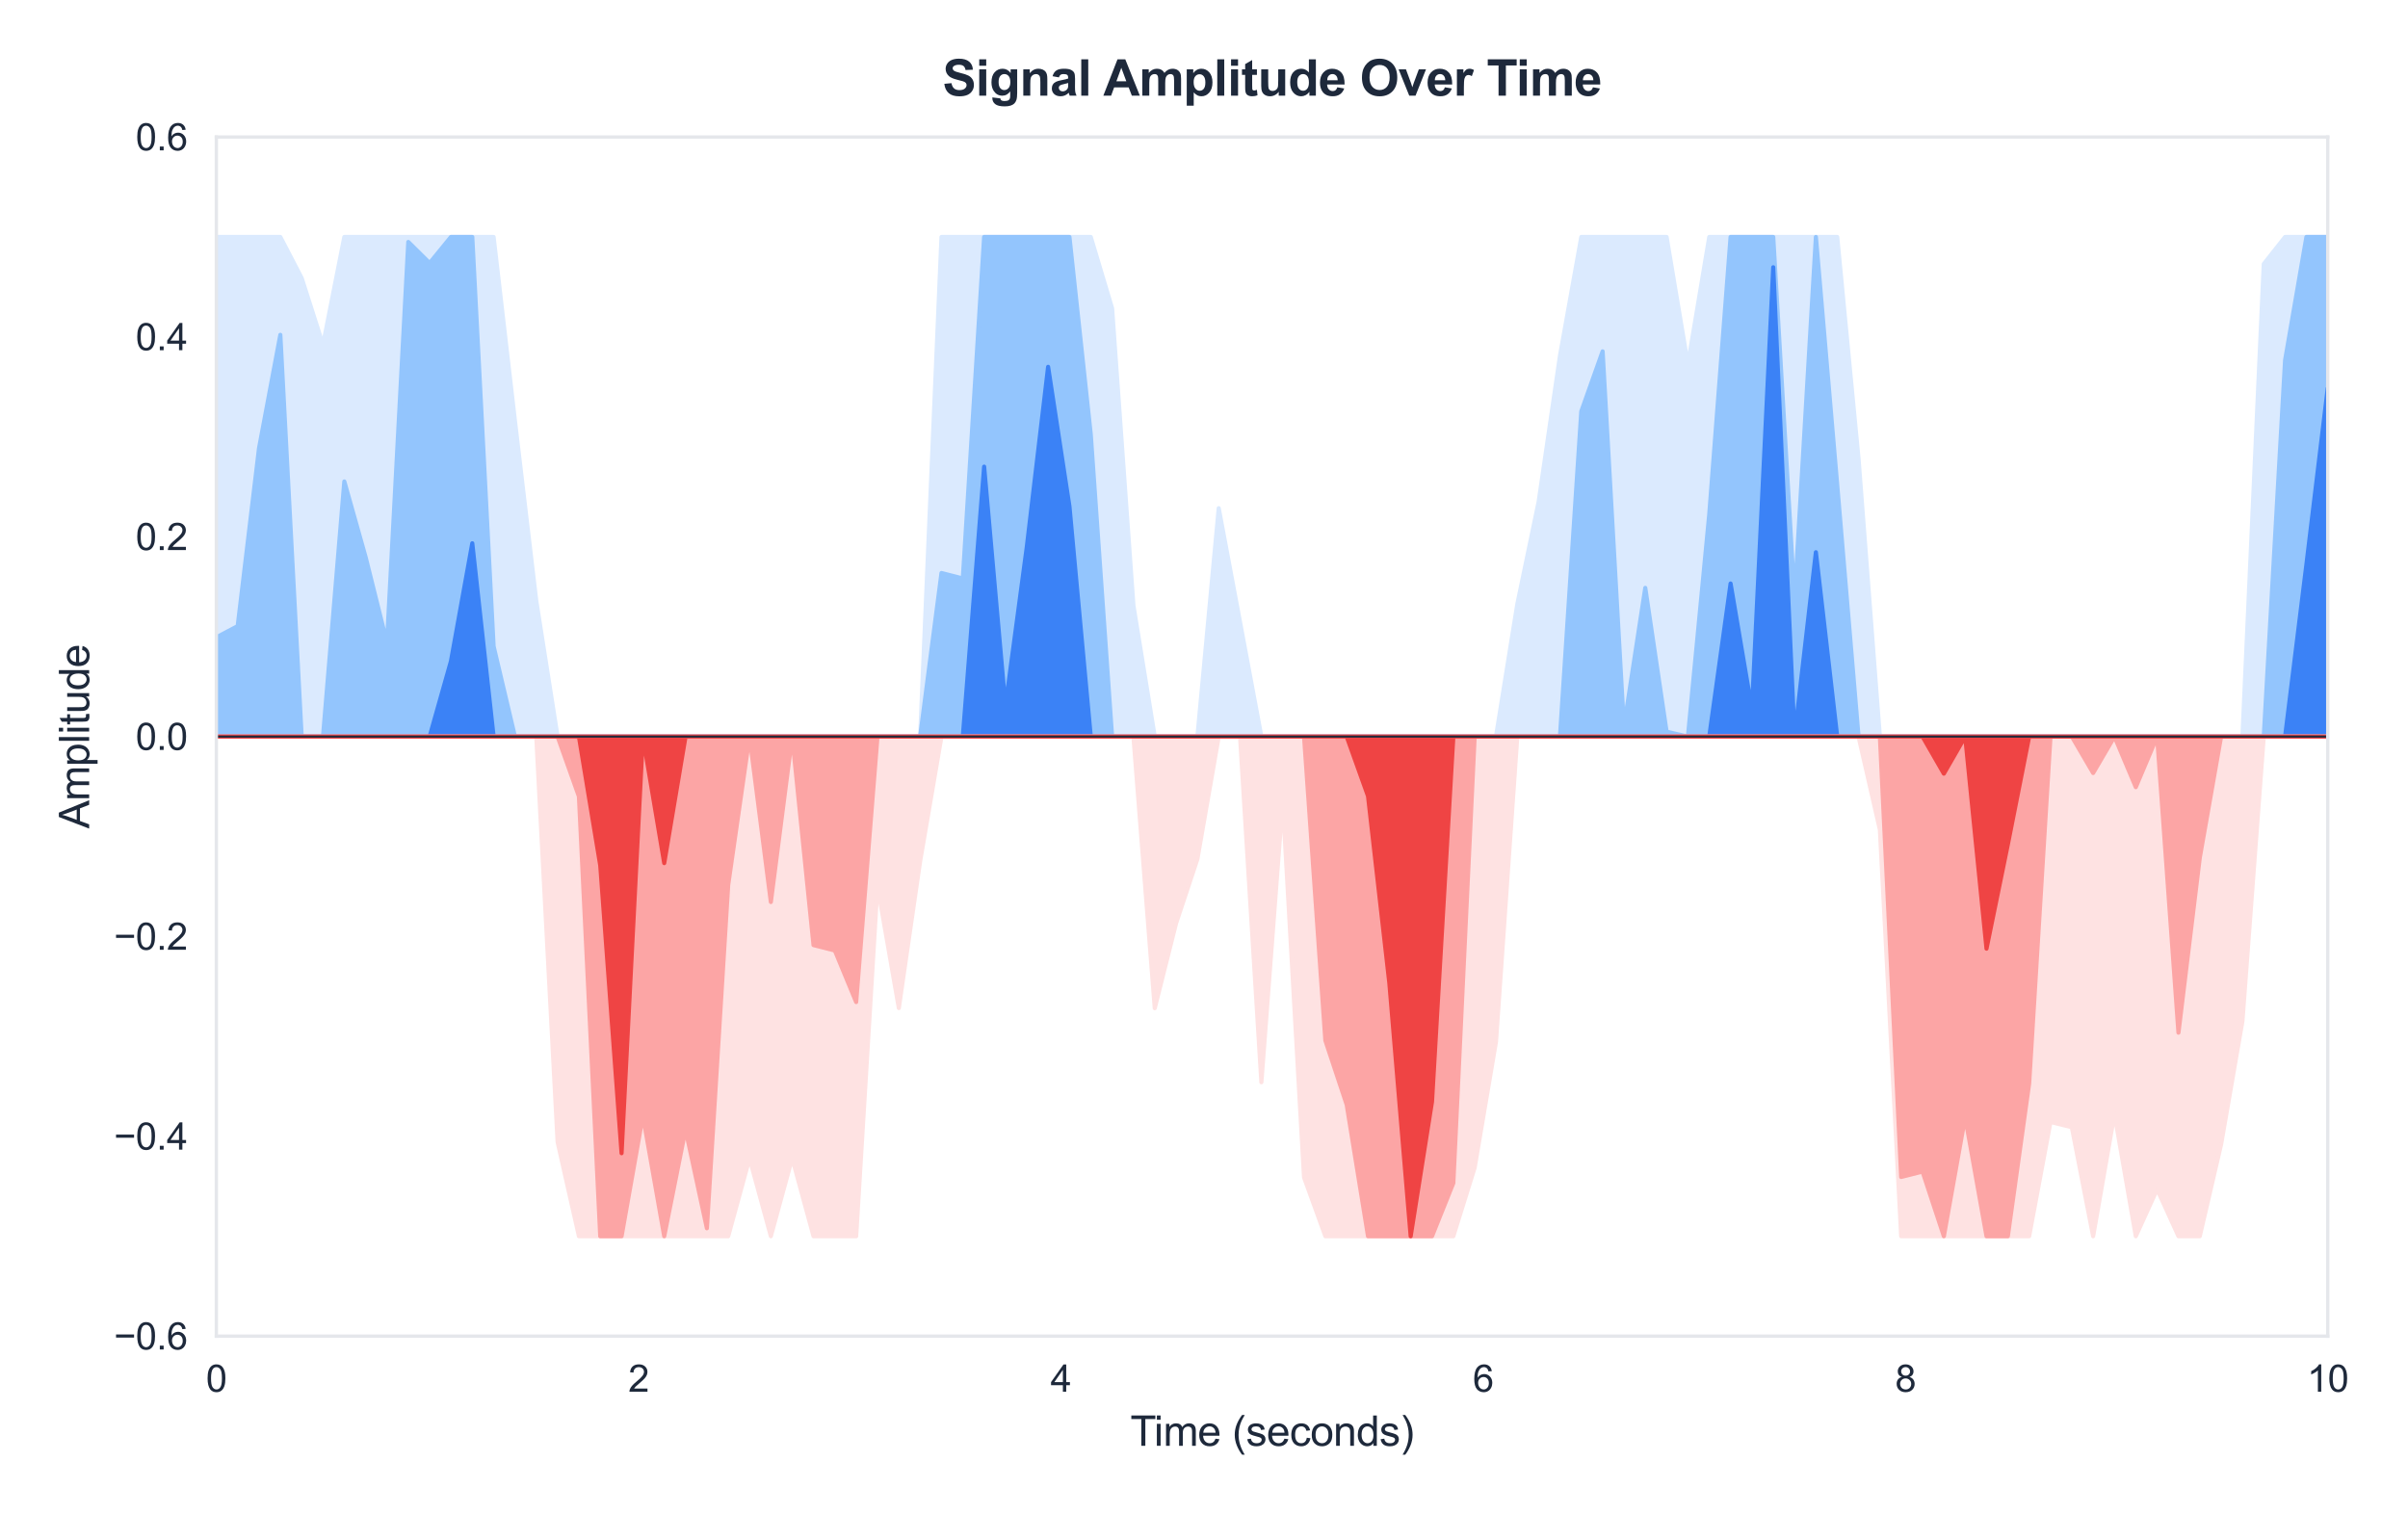 <?xml version="1.0" encoding="utf-8" standalone="no"?>
<!DOCTYPE svg PUBLIC "-//W3C//DTD SVG 1.1//EN"
  "http://www.w3.org/Graphics/SVG/1.1/DTD/svg11.dtd">
<svg xmlns:xlink="http://www.w3.org/1999/xlink" viewBox="0 0 582.222 366.112" xmlns="http://www.w3.org/2000/svg" version="1.1">
 <defs>
  <style type="text/css">*{stroke-linejoin: round; stroke-linecap: butt}</style>
 </defs>
 <g id="figure_1">
  <g id="patch_1">
   <path d="M 0 366.112 
L 582.222 366.112 
L 582.222 0 
L 0 0 
z
" style="fill: #ffffff"/>
  </g>
  <g id="axes_1">
   <g id="patch_2">
    <path d="M 52.312 323.097 
L 562.817 323.097 
L 562.817 33.136 
L 52.312 33.136 
z
" style="fill: #ffffff"/>
   </g>
   <g id="matplotlib.axis_1">
    <g id="xtick_1">
     <g id="line2d_1">
      <path d="M 52.312 323.097 
L 52.312 33.136 
" clip-path="url(#pea6a8d46ba)" style="fill: none; stroke: #ffffff; stroke-width: 0.8; stroke-linecap: round"/>
     </g>
     <g id="text_1">
      <!-- 0 -->
      <g style="fill: #1e293b" transform="translate(49.809 336.539) scale(0.09 -0.09)">
       <defs>
        <path id="ArialMT-30" d="M 266 2259 
Q 266 3072 433 3567 
Q 600 4063 929 4331 
Q 1259 4600 1759 4600 
Q 2128 4600 2406 4451 
Q 2684 4303 2865 4023 
Q 3047 3744 3150 3342 
Q 3253 2941 3253 2259 
Q 3253 1453 3087 958 
Q 2922 463 2592 192 
Q 2263 -78 1759 -78 
Q 1097 -78 719 397 
Q 266 969 266 2259 
z
M 844 2259 
Q 844 1131 1108 757 
Q 1372 384 1759 384 
Q 2147 384 2411 759 
Q 2675 1134 2675 2259 
Q 2675 3391 2411 3762 
Q 2147 4134 1753 4134 
Q 1366 4134 1134 3806 
Q 844 3388 844 2259 
z
" transform="scale(0.016)"/>
       </defs>
       <use xlink:href="#ArialMT-30"/>
      </g>
     </g>
    </g>
    <g id="xtick_2">
     <g id="line2d_2">
      <path d="M 154.413 323.097 
L 154.413 33.136 
" clip-path="url(#pea6a8d46ba)" style="fill: none; stroke: #ffffff; stroke-width: 0.8; stroke-linecap: round"/>
     </g>
     <g id="text_2">
      <!-- 2 -->
      <g style="fill: #1e293b" transform="translate(151.91 336.539) scale(0.09 -0.09)">
       <defs>
        <path id="ArialMT-32" d="M 3222 541 
L 3222 0 
L 194 0 
Q 188 203 259 391 
Q 375 700 629 1000 
Q 884 1300 1366 1694 
Q 2113 2306 2375 2664 
Q 2638 3022 2638 3341 
Q 2638 3675 2398 3904 
Q 2159 4134 1775 4134 
Q 1369 4134 1125 3890 
Q 881 3647 878 3216 
L 300 3275 
Q 359 3922 746 4261 
Q 1134 4600 1788 4600 
Q 2447 4600 2831 4234 
Q 3216 3869 3216 3328 
Q 3216 3053 3103 2787 
Q 2991 2522 2730 2228 
Q 2469 1934 1863 1422 
Q 1356 997 1212 845 
Q 1069 694 975 541 
L 3222 541 
z
" transform="scale(0.016)"/>
       </defs>
       <use xlink:href="#ArialMT-32"/>
      </g>
     </g>
    </g>
    <g id="xtick_3">
     <g id="line2d_3">
      <path d="M 256.514 323.097 
L 256.514 33.136 
" clip-path="url(#pea6a8d46ba)" style="fill: none; stroke: #ffffff; stroke-width: 0.8; stroke-linecap: round"/>
     </g>
     <g id="text_3">
      <!-- 4 -->
      <g style="fill: #1e293b" transform="translate(254.011 336.539) scale(0.09 -0.09)">
       <defs>
        <path id="ArialMT-34" d="M 2069 0 
L 2069 1097 
L 81 1097 
L 81 1613 
L 2172 4581 
L 2631 4581 
L 2631 1613 
L 3250 1613 
L 3250 1097 
L 2631 1097 
L 2631 0 
L 2069 0 
z
M 2069 1613 
L 2069 3678 
L 634 1613 
L 2069 1613 
z
" transform="scale(0.016)"/>
       </defs>
       <use xlink:href="#ArialMT-34"/>
      </g>
     </g>
    </g>
    <g id="xtick_4">
     <g id="line2d_4">
      <path d="M 358.615 323.097 
L 358.615 33.136 
" clip-path="url(#pea6a8d46ba)" style="fill: none; stroke: #ffffff; stroke-width: 0.8; stroke-linecap: round"/>
     </g>
     <g id="text_4">
      <!-- 6 -->
      <g style="fill: #1e293b" transform="translate(356.112 336.539) scale(0.09 -0.09)">
       <defs>
        <path id="ArialMT-36" d="M 3184 3459 
L 2625 3416 
Q 2550 3747 2413 3897 
Q 2184 4138 1850 4138 
Q 1581 4138 1378 3988 
Q 1113 3794 959 3422 
Q 806 3050 800 2363 
Q 1003 2672 1297 2822 
Q 1591 2972 1913 2972 
Q 2475 2972 2870 2558 
Q 3266 2144 3266 1488 
Q 3266 1056 3080 686 
Q 2894 316 2569 119 
Q 2244 -78 1831 -78 
Q 1128 -78 684 439 
Q 241 956 241 2144 
Q 241 3472 731 4075 
Q 1159 4600 1884 4600 
Q 2425 4600 2770 4297 
Q 3116 3994 3184 3459 
z
M 888 1484 
Q 888 1194 1011 928 
Q 1134 663 1356 523 
Q 1578 384 1822 384 
Q 2178 384 2434 671 
Q 2691 959 2691 1453 
Q 2691 1928 2437 2201 
Q 2184 2475 1800 2475 
Q 1419 2475 1153 2201 
Q 888 1928 888 1484 
z
" transform="scale(0.016)"/>
       </defs>
       <use xlink:href="#ArialMT-36"/>
      </g>
     </g>
    </g>
    <g id="xtick_5">
     <g id="line2d_5">
      <path d="M 460.716 323.097 
L 460.716 33.136 
" clip-path="url(#pea6a8d46ba)" style="fill: none; stroke: #ffffff; stroke-width: 0.8; stroke-linecap: round"/>
     </g>
     <g id="text_5">
      <!-- 8 -->
      <g style="fill: #1e293b" transform="translate(458.213 336.539) scale(0.09 -0.09)">
       <defs>
        <path id="ArialMT-38" d="M 1131 2484 
Q 781 2613 612 2850 
Q 444 3088 444 3419 
Q 444 3919 803 4259 
Q 1163 4600 1759 4600 
Q 2359 4600 2725 4251 
Q 3091 3903 3091 3403 
Q 3091 3084 2923 2848 
Q 2756 2613 2416 2484 
Q 2838 2347 3058 2040 
Q 3278 1734 3278 1309 
Q 3278 722 2862 322 
Q 2447 -78 1769 -78 
Q 1091 -78 675 323 
Q 259 725 259 1325 
Q 259 1772 486 2073 
Q 713 2375 1131 2484 
z
M 1019 3438 
Q 1019 3113 1228 2906 
Q 1438 2700 1772 2700 
Q 2097 2700 2305 2904 
Q 2513 3109 2513 3406 
Q 2513 3716 2298 3927 
Q 2084 4138 1766 4138 
Q 1444 4138 1231 3931 
Q 1019 3725 1019 3438 
z
M 838 1322 
Q 838 1081 952 856 
Q 1066 631 1291 507 
Q 1516 384 1775 384 
Q 2178 384 2440 643 
Q 2703 903 2703 1303 
Q 2703 1709 2433 1975 
Q 2163 2241 1756 2241 
Q 1359 2241 1098 1978 
Q 838 1716 838 1322 
z
" transform="scale(0.016)"/>
       </defs>
       <use xlink:href="#ArialMT-38"/>
      </g>
     </g>
    </g>
    <g id="xtick_6">
     <g id="line2d_6">
      <path d="M 562.817 323.097 
L 562.817 33.136 
" clip-path="url(#pea6a8d46ba)" style="fill: none; stroke: #ffffff; stroke-width: 0.8; stroke-linecap: round"/>
     </g>
     <g id="text_6">
      <!-- 10 -->
      <g style="fill: #1e293b" transform="translate(557.812 336.539) scale(0.09 -0.09)">
       <defs>
        <path id="ArialMT-31" d="M 2384 0 
L 1822 0 
L 1822 3584 
Q 1619 3391 1289 3197 
Q 959 3003 697 2906 
L 697 3450 
Q 1169 3672 1522 3987 
Q 1875 4303 2022 4600 
L 2384 4600 
L 2384 0 
z
" transform="scale(0.016)"/>
       </defs>
       <use xlink:href="#ArialMT-31"/>
       <use xlink:href="#ArialMT-30" transform="translate(55.615 0)"/>
      </g>
     </g>
    </g>
    <g id="text_7">
     <!-- Time (seconds) -->
     <g style="fill: #1e293b" transform="translate(273.301 349.607) scale(0.1 -0.1)">
      <defs>
       <path id="ArialMT-54" d="M 1659 0 
L 1659 4041 
L 150 4041 
L 150 4581 
L 3781 4581 
L 3781 4041 
L 2266 4041 
L 2266 0 
L 1659 0 
z
" transform="scale(0.016)"/>
       <path id="ArialMT-69" d="M 425 3934 
L 425 4581 
L 988 4581 
L 988 3934 
L 425 3934 
z
M 425 0 
L 425 3319 
L 988 3319 
L 988 0 
L 425 0 
z
" transform="scale(0.016)"/>
       <path id="ArialMT-6d" d="M 422 0 
L 422 3319 
L 925 3319 
L 925 2853 
Q 1081 3097 1340 3245 
Q 1600 3394 1931 3394 
Q 2300 3394 2536 3241 
Q 2772 3088 2869 2813 
Q 3263 3394 3894 3394 
Q 4388 3394 4653 3120 
Q 4919 2847 4919 2278 
L 4919 0 
L 4359 0 
L 4359 2091 
Q 4359 2428 4304 2576 
Q 4250 2725 4106 2815 
Q 3963 2906 3769 2906 
Q 3419 2906 3187 2673 
Q 2956 2441 2956 1928 
L 2956 0 
L 2394 0 
L 2394 2156 
Q 2394 2531 2256 2718 
Q 2119 2906 1806 2906 
Q 1569 2906 1367 2781 
Q 1166 2656 1075 2415 
Q 984 2175 984 1722 
L 984 0 
L 422 0 
z
" transform="scale(0.016)"/>
       <path id="ArialMT-65" d="M 2694 1069 
L 3275 997 
Q 3138 488 2766 206 
Q 2394 -75 1816 -75 
Q 1088 -75 661 373 
Q 234 822 234 1631 
Q 234 2469 665 2931 
Q 1097 3394 1784 3394 
Q 2450 3394 2872 2941 
Q 3294 2488 3294 1666 
Q 3294 1616 3291 1516 
L 816 1516 
Q 847 969 1125 678 
Q 1403 388 1819 388 
Q 2128 388 2347 550 
Q 2566 713 2694 1069 
z
M 847 1978 
L 2700 1978 
Q 2663 2397 2488 2606 
Q 2219 2931 1791 2931 
Q 1403 2931 1139 2672 
Q 875 2413 847 1978 
z
" transform="scale(0.016)"/>
       <path id="ArialMT-20" transform="scale(0.016)"/>
       <path id="ArialMT-28" d="M 1497 -1347 
Q 1031 -759 709 28 
Q 388 816 388 1659 
Q 388 2403 628 3084 
Q 909 3875 1497 4659 
L 1900 4659 
Q 1522 4009 1400 3731 
Q 1209 3300 1100 2831 
Q 966 2247 966 1656 
Q 966 153 1900 -1347 
L 1497 -1347 
z
" transform="scale(0.016)"/>
       <path id="ArialMT-73" d="M 197 991 
L 753 1078 
Q 800 744 1014 566 
Q 1228 388 1613 388 
Q 2000 388 2187 545 
Q 2375 703 2375 916 
Q 2375 1106 2209 1216 
Q 2094 1291 1634 1406 
Q 1016 1563 777 1677 
Q 538 1791 414 1992 
Q 291 2194 291 2438 
Q 291 2659 392 2848 
Q 494 3038 669 3163 
Q 800 3259 1026 3326 
Q 1253 3394 1513 3394 
Q 1903 3394 2198 3281 
Q 2494 3169 2634 2976 
Q 2775 2784 2828 2463 
L 2278 2388 
Q 2241 2644 2061 2787 
Q 1881 2931 1553 2931 
Q 1166 2931 1000 2803 
Q 834 2675 834 2503 
Q 834 2394 903 2306 
Q 972 2216 1119 2156 
Q 1203 2125 1616 2013 
Q 2213 1853 2448 1751 
Q 2684 1650 2818 1456 
Q 2953 1263 2953 975 
Q 2953 694 2789 445 
Q 2625 197 2315 61 
Q 2006 -75 1616 -75 
Q 969 -75 630 194 
Q 291 463 197 991 
z
" transform="scale(0.016)"/>
       <path id="ArialMT-63" d="M 2588 1216 
L 3141 1144 
Q 3050 572 2676 248 
Q 2303 -75 1759 -75 
Q 1078 -75 664 370 
Q 250 816 250 1647 
Q 250 2184 428 2587 
Q 606 2991 970 3192 
Q 1334 3394 1763 3394 
Q 2303 3394 2647 3120 
Q 2991 2847 3088 2344 
L 2541 2259 
Q 2463 2594 2264 2762 
Q 2066 2931 1784 2931 
Q 1359 2931 1093 2626 
Q 828 2322 828 1663 
Q 828 994 1084 691 
Q 1341 388 1753 388 
Q 2084 388 2306 591 
Q 2528 794 2588 1216 
z
" transform="scale(0.016)"/>
       <path id="ArialMT-6f" d="M 213 1659 
Q 213 2581 725 3025 
Q 1153 3394 1769 3394 
Q 2453 3394 2887 2945 
Q 3322 2497 3322 1706 
Q 3322 1066 3130 698 
Q 2938 331 2570 128 
Q 2203 -75 1769 -75 
Q 1072 -75 642 372 
Q 213 819 213 1659 
z
M 791 1659 
Q 791 1022 1069 705 
Q 1347 388 1769 388 
Q 2188 388 2466 706 
Q 2744 1025 2744 1678 
Q 2744 2294 2464 2611 
Q 2184 2928 1769 2928 
Q 1347 2928 1069 2612 
Q 791 2297 791 1659 
z
" transform="scale(0.016)"/>
       <path id="ArialMT-6e" d="M 422 0 
L 422 3319 
L 928 3319 
L 928 2847 
Q 1294 3394 1984 3394 
Q 2284 3394 2536 3286 
Q 2788 3178 2913 3003 
Q 3038 2828 3088 2588 
Q 3119 2431 3119 2041 
L 3119 0 
L 2556 0 
L 2556 2019 
Q 2556 2363 2490 2533 
Q 2425 2703 2258 2804 
Q 2091 2906 1866 2906 
Q 1506 2906 1245 2678 
Q 984 2450 984 1813 
L 984 0 
L 422 0 
z
" transform="scale(0.016)"/>
       <path id="ArialMT-64" d="M 2575 0 
L 2575 419 
Q 2259 -75 1647 -75 
Q 1250 -75 917 144 
Q 584 363 401 755 
Q 219 1147 219 1656 
Q 219 2153 384 2558 
Q 550 2963 881 3178 
Q 1213 3394 1622 3394 
Q 1922 3394 2156 3267 
Q 2391 3141 2538 2938 
L 2538 4581 
L 3097 4581 
L 3097 0 
L 2575 0 
z
M 797 1656 
Q 797 1019 1065 703 
Q 1334 388 1700 388 
Q 2069 388 2326 689 
Q 2584 991 2584 1609 
Q 2584 2291 2321 2609 
Q 2059 2928 1675 2928 
Q 1300 2928 1048 2622 
Q 797 2316 797 1656 
z
" transform="scale(0.016)"/>
       <path id="ArialMT-29" d="M 791 -1347 
L 388 -1347 
Q 1322 153 1322 1656 
Q 1322 2244 1188 2822 
Q 1081 3291 891 3722 
Q 769 4003 388 4659 
L 791 4659 
Q 1378 3875 1659 3084 
Q 1900 2403 1900 1659 
Q 1900 816 1576 28 
Q 1253 -759 791 -1347 
z
" transform="scale(0.016)"/>
      </defs>
      <use xlink:href="#ArialMT-54"/>
      <use xlink:href="#ArialMT-69" transform="translate(57.334 0)"/>
      <use xlink:href="#ArialMT-6d" transform="translate(79.551 0)"/>
      <use xlink:href="#ArialMT-65" transform="translate(162.852 0)"/>
      <use xlink:href="#ArialMT-20" transform="translate(218.467 0)"/>
      <use xlink:href="#ArialMT-28" transform="translate(246.25 0)"/>
      <use xlink:href="#ArialMT-73" transform="translate(279.551 0)"/>
      <use xlink:href="#ArialMT-65" transform="translate(329.551 0)"/>
      <use xlink:href="#ArialMT-63" transform="translate(385.166 0)"/>
      <use xlink:href="#ArialMT-6f" transform="translate(435.166 0)"/>
      <use xlink:href="#ArialMT-6e" transform="translate(490.781 0)"/>
      <use xlink:href="#ArialMT-64" transform="translate(546.396 0)"/>
      <use xlink:href="#ArialMT-73" transform="translate(602.012 0)"/>
      <use xlink:href="#ArialMT-29" transform="translate(652.012 0)"/>
     </g>
    </g>
   </g>
   <g id="matplotlib.axis_2">
    <g id="ytick_1">
     <g id="line2d_7">
      <path d="M 52.312 323.097 
L 562.817 323.097 
" clip-path="url(#pea6a8d46ba)" style="fill: none; stroke: #ffffff; stroke-width: 0.8; stroke-linecap: round"/>
     </g>
     <g id="text_8">
      <!-- −0.6 -->
      <g style="fill: #1e293b" transform="translate(27.545 326.318) scale(0.09 -0.09)">
       <defs>
        <path id="ArialMT-2212" d="M 3381 1997 
L 356 1997 
L 356 2522 
L 3381 2522 
L 3381 1997 
z
" transform="scale(0.016)"/>
        <path id="ArialMT-2e" d="M 581 0 
L 581 641 
L 1222 641 
L 1222 0 
L 581 0 
z
" transform="scale(0.016)"/>
       </defs>
       <use xlink:href="#ArialMT-2212"/>
       <use xlink:href="#ArialMT-30" transform="translate(58.398 0)"/>
       <use xlink:href="#ArialMT-2e" transform="translate(114.014 0)"/>
       <use xlink:href="#ArialMT-36" transform="translate(141.797 0)"/>
      </g>
     </g>
    </g>
    <g id="ytick_2">
     <g id="line2d_8">
      <path d="M 52.312 274.77 
L 562.817 274.77 
" clip-path="url(#pea6a8d46ba)" style="fill: none; stroke: #ffffff; stroke-width: 0.8; stroke-linecap: round"/>
     </g>
     <g id="text_9">
      <!-- −0.4 -->
      <g style="fill: #1e293b" transform="translate(27.545 277.991) scale(0.09 -0.09)">
       <use xlink:href="#ArialMT-2212"/>
       <use xlink:href="#ArialMT-30" transform="translate(58.398 0)"/>
       <use xlink:href="#ArialMT-2e" transform="translate(114.014 0)"/>
       <use xlink:href="#ArialMT-34" transform="translate(141.797 0)"/>
      </g>
     </g>
    </g>
    <g id="ytick_3">
     <g id="line2d_9">
      <path d="M 52.312 226.443 
L 562.817 226.443 
" clip-path="url(#pea6a8d46ba)" style="fill: none; stroke: #ffffff; stroke-width: 0.8; stroke-linecap: round"/>
     </g>
     <g id="text_10">
      <!-- −0.2 -->
      <g style="fill: #1e293b" transform="translate(27.545 229.664) scale(0.09 -0.09)">
       <use xlink:href="#ArialMT-2212"/>
       <use xlink:href="#ArialMT-30" transform="translate(58.398 0)"/>
       <use xlink:href="#ArialMT-2e" transform="translate(114.014 0)"/>
       <use xlink:href="#ArialMT-32" transform="translate(141.797 0)"/>
      </g>
     </g>
    </g>
    <g id="ytick_4">
     <g id="line2d_10">
      <path d="M 52.312 178.116 
L 562.817 178.116 
" clip-path="url(#pea6a8d46ba)" style="fill: none; stroke: #ffffff; stroke-width: 0.8; stroke-linecap: round"/>
     </g>
     <g id="text_11">
      <!-- 0.0 -->
      <g style="fill: #1e293b" transform="translate(32.802 181.337) scale(0.09 -0.09)">
       <use xlink:href="#ArialMT-30"/>
       <use xlink:href="#ArialMT-2e" transform="translate(55.615 0)"/>
       <use xlink:href="#ArialMT-30" transform="translate(83.398 0)"/>
      </g>
     </g>
    </g>
    <g id="ytick_5">
     <g id="line2d_11">
      <path d="M 52.312 129.789 
L 562.817 129.789 
" clip-path="url(#pea6a8d46ba)" style="fill: none; stroke: #ffffff; stroke-width: 0.8; stroke-linecap: round"/>
     </g>
     <g id="text_12">
      <!-- 0.2 -->
      <g style="fill: #1e293b" transform="translate(32.802 133.01) scale(0.09 -0.09)">
       <use xlink:href="#ArialMT-30"/>
       <use xlink:href="#ArialMT-2e" transform="translate(55.615 0)"/>
       <use xlink:href="#ArialMT-32" transform="translate(83.398 0)"/>
      </g>
     </g>
    </g>
    <g id="ytick_6">
     <g id="line2d_12">
      <path d="M 52.312 81.463 
L 562.817 81.463 
" clip-path="url(#pea6a8d46ba)" style="fill: none; stroke: #ffffff; stroke-width: 0.8; stroke-linecap: round"/>
     </g>
     <g id="text_13">
      <!-- 0.4 -->
      <g style="fill: #1e293b" transform="translate(32.802 84.684) scale(0.09 -0.09)">
       <use xlink:href="#ArialMT-30"/>
       <use xlink:href="#ArialMT-2e" transform="translate(55.615 0)"/>
       <use xlink:href="#ArialMT-34" transform="translate(83.398 0)"/>
      </g>
     </g>
    </g>
    <g id="ytick_7">
     <g id="line2d_13">
      <path d="M 52.312 33.136 
L 562.817 33.136 
" clip-path="url(#pea6a8d46ba)" style="fill: none; stroke: #ffffff; stroke-width: 0.8; stroke-linecap: round"/>
     </g>
     <g id="text_14">
      <!-- 0.6 -->
      <g style="fill: #1e293b" transform="translate(32.802 36.357) scale(0.09 -0.09)">
       <use xlink:href="#ArialMT-30"/>
       <use xlink:href="#ArialMT-2e" transform="translate(55.615 0)"/>
       <use xlink:href="#ArialMT-36" transform="translate(83.398 0)"/>
      </g>
     </g>
    </g>
    <g id="text_15">
     <!-- Amplitude -->
     <g style="fill: #1e293b" transform="translate(21.558 200.349) rotate(-90) scale(0.1 -0.1)">
      <defs>
       <path id="ArialMT-41" d="M -9 0 
L 1750 4581 
L 2403 4581 
L 4278 0 
L 3588 0 
L 3053 1388 
L 1138 1388 
L 634 0 
L -9 0 
z
M 1313 1881 
L 2866 1881 
L 2388 3150 
Q 2169 3728 2063 4100 
Q 1975 3659 1816 3225 
L 1313 1881 
z
" transform="scale(0.016)"/>
       <path id="ArialMT-70" d="M 422 -1272 
L 422 3319 
L 934 3319 
L 934 2888 
Q 1116 3141 1344 3267 
Q 1572 3394 1897 3394 
Q 2322 3394 2647 3175 
Q 2972 2956 3137 2557 
Q 3303 2159 3303 1684 
Q 3303 1175 3120 767 
Q 2938 359 2589 142 
Q 2241 -75 1856 -75 
Q 1575 -75 1351 44 
Q 1128 163 984 344 
L 984 -1272 
L 422 -1272 
z
M 931 1641 
Q 931 1000 1190 694 
Q 1450 388 1819 388 
Q 2194 388 2461 705 
Q 2728 1022 2728 1688 
Q 2728 2322 2467 2637 
Q 2206 2953 1844 2953 
Q 1484 2953 1207 2617 
Q 931 2281 931 1641 
z
" transform="scale(0.016)"/>
       <path id="ArialMT-6c" d="M 409 0 
L 409 4581 
L 972 4581 
L 972 0 
L 409 0 
z
" transform="scale(0.016)"/>
       <path id="ArialMT-74" d="M 1650 503 
L 1731 6 
Q 1494 -44 1306 -44 
Q 1000 -44 831 53 
Q 663 150 594 308 
Q 525 466 525 972 
L 525 2881 
L 113 2881 
L 113 3319 
L 525 3319 
L 525 4141 
L 1084 4478 
L 1084 3319 
L 1650 3319 
L 1650 2881 
L 1084 2881 
L 1084 941 
Q 1084 700 1114 631 
Q 1144 563 1211 522 
Q 1278 481 1403 481 
Q 1497 481 1650 503 
z
" transform="scale(0.016)"/>
       <path id="ArialMT-75" d="M 2597 0 
L 2597 488 
Q 2209 -75 1544 -75 
Q 1250 -75 995 37 
Q 741 150 617 320 
Q 494 491 444 738 
Q 409 903 409 1263 
L 409 3319 
L 972 3319 
L 972 1478 
Q 972 1038 1006 884 
Q 1059 663 1231 536 
Q 1403 409 1656 409 
Q 1909 409 2131 539 
Q 2353 669 2445 892 
Q 2538 1116 2538 1541 
L 2538 3319 
L 3100 3319 
L 3100 0 
L 2597 0 
z
" transform="scale(0.016)"/>
      </defs>
      <use xlink:href="#ArialMT-41"/>
      <use xlink:href="#ArialMT-6d" transform="translate(66.699 0)"/>
      <use xlink:href="#ArialMT-70" transform="translate(150 0)"/>
      <use xlink:href="#ArialMT-6c" transform="translate(205.615 0)"/>
      <use xlink:href="#ArialMT-69" transform="translate(227.832 0)"/>
      <use xlink:href="#ArialMT-74" transform="translate(250.049 0)"/>
      <use xlink:href="#ArialMT-75" transform="translate(277.832 0)"/>
      <use xlink:href="#ArialMT-64" transform="translate(333.447 0)"/>
      <use xlink:href="#ArialMT-65" transform="translate(389.062 0)"/>
     </g>
    </g>
   </g>
   <g id="FillBetweenPolyCollection_1">
    <defs>
     <path id="m34bd188d01" d="M 52.312 -308.813 
L 52.312 -187.996 
L 57.468 -187.996 
L 62.625 -187.996 
L 67.782 -187.996 
L 72.938 -187.996 
L 78.095 -187.996 
L 83.252 -187.996 
L 88.408 -187.996 
L 93.565 -187.996 
L 98.721 -187.996 
L 103.878 -187.996 
L 109.035 -187.996 
L 114.191 -187.996 
L 119.348 -187.996 
L 124.505 -187.996 
L 129.661 -187.996 
L 134.818 -187.996 
L 139.974 -187.996 
L 145.131 -187.996 
L 150.288 -187.996 
L 155.444 -187.996 
L 160.601 -187.996 
L 165.757 -187.996 
L 170.914 -187.996 
L 176.071 -187.996 
L 181.227 -187.996 
L 186.384 -187.996 
L 191.541 -187.996 
L 196.697 -187.996 
L 201.854 -187.996 
L 207.01 -187.996 
L 212.167 -187.996 
L 217.324 -187.996 
L 222.48 -187.996 
L 227.637 -187.996 
L 232.793 -187.996 
L 237.95 -187.996 
L 243.107 -187.996 
L 248.263 -187.996 
L 253.42 -187.996 
L 258.577 -187.996 
L 263.733 -187.996 
L 268.89 -187.996 
L 274.046 -187.996 
L 279.203 -187.996 
L 284.36 -187.996 
L 289.516 -187.996 
L 294.673 -187.996 
L 299.829 -187.996 
L 304.986 -187.996 
L 310.143 -187.996 
L 315.299 -187.996 
L 320.456 -187.996 
L 325.613 -187.996 
L 330.769 -187.996 
L 335.926 -187.996 
L 341.082 -187.996 
L 346.239 -187.996 
L 351.396 -187.996 
L 356.552 -187.996 
L 361.709 -187.996 
L 366.865 -187.996 
L 372.022 -187.996 
L 377.179 -187.996 
L 382.335 -187.996 
L 387.492 -187.996 
L 392.649 -187.996 
L 397.805 -187.996 
L 402.962 -187.996 
L 408.118 -187.996 
L 413.275 -187.996 
L 418.432 -187.996 
L 423.588 -187.996 
L 428.745 -187.996 
L 433.901 -187.996 
L 439.058 -187.996 
L 444.215 -187.996 
L 449.371 -187.996 
L 454.528 -187.996 
L 459.685 -187.996 
L 464.841 -187.996 
L 469.998 -187.996 
L 475.154 -187.996 
L 480.311 -187.996 
L 485.468 -187.996 
L 490.624 -187.996 
L 495.781 -187.996 
L 500.937 -187.996 
L 506.094 -187.996 
L 511.251 -187.996 
L 516.407 -187.996 
L 521.564 -187.996 
L 526.721 -187.996 
L 531.877 -187.996 
L 537.034 -187.996 
L 542.19 -187.996 
L 547.347 -187.996 
L 552.504 -187.996 
L 557.66 -187.996 
L 562.817 -187.996 
L 562.817 -308.813 
L 562.817 -308.813 
L 557.66 -308.813 
L 552.504 -308.813 
L 547.347 -302.28 
L 542.19 -187.996 
L 537.034 -187.996 
L 531.877 -187.996 
L 526.721 -187.996 
L 521.564 -187.996 
L 516.407 -187.996 
L 511.251 -187.996 
L 506.094 -187.996 
L 500.937 -187.996 
L 495.781 -187.996 
L 490.624 -187.996 
L 485.468 -187.996 
L 480.311 -187.996 
L 475.154 -187.996 
L 469.998 -187.996 
L 464.841 -187.996 
L 459.685 -187.996 
L 454.528 -187.996 
L 449.371 -255.158 
L 444.215 -308.813 
L 439.058 -308.813 
L 433.901 -308.813 
L 428.745 -308.813 
L 423.588 -308.813 
L 418.432 -308.813 
L 413.275 -308.813 
L 408.118 -278.004 
L 402.962 -308.813 
L 397.805 -308.813 
L 392.649 -308.813 
L 387.492 -308.813 
L 382.335 -308.813 
L 377.179 -280.072 
L 372.022 -244.777 
L 366.865 -220.026 
L 361.709 -187.996 
L 356.552 -187.996 
L 351.396 -187.996 
L 346.239 -187.996 
L 341.082 -187.996 
L 335.926 -187.996 
L 330.769 -187.996 
L 325.613 -187.996 
L 320.456 -187.996 
L 315.299 -187.996 
L 310.143 -187.996 
L 304.986 -187.996 
L 299.829 -215.654 
L 294.673 -243.228 
L 289.516 -187.996 
L 284.36 -187.996 
L 279.203 -187.996 
L 274.046 -219.691 
L 268.89 -291.557 
L 263.733 -308.813 
L 258.577 -308.813 
L 253.42 -308.813 
L 248.263 -308.813 
L 243.107 -308.813 
L 237.95 -308.813 
L 232.793 -308.813 
L 227.637 -308.813 
L 222.48 -187.996 
L 217.324 -187.996 
L 212.167 -187.996 
L 207.01 -187.996 
L 201.854 -187.996 
L 196.697 -187.996 
L 191.541 -187.996 
L 186.384 -187.996 
L 181.227 -187.996 
L 176.071 -187.996 
L 170.914 -187.996 
L 165.757 -187.996 
L 160.601 -187.996 
L 155.444 -187.996 
L 150.288 -187.996 
L 145.131 -187.996 
L 139.974 -187.996 
L 134.818 -187.996 
L 129.661 -220.84 
L 124.505 -264.359 
L 119.348 -308.813 
L 114.191 -308.813 
L 109.035 -308.813 
L 103.878 -308.813 
L 98.721 -308.813 
L 93.565 -308.813 
L 88.408 -308.813 
L 83.252 -308.813 
L 78.095 -282.731 
L 72.938 -298.886 
L 67.782 -308.813 
L 62.625 -308.813 
L 57.468 -308.813 
L 52.312 -308.813 
z
" style="stroke: #dbeafe"/>
    </defs>
    <g clip-path="url(#pea6a8d46ba)">
     <use xlink:href="#m34bd188d01" x="0" y="366.112" style="fill: #dbeafe; stroke: #dbeafe"/>
    </g>
   </g>
   <g id="FillBetweenPolyCollection_2">
    <defs>
     <path id="m758bea2d97" d="M 52.312 -212 
L 52.312 -187.996 
L 57.468 -187.996 
L 62.625 -187.996 
L 67.782 -187.996 
L 72.938 -187.996 
L 78.095 -187.996 
L 83.252 -187.996 
L 88.408 -187.996 
L 93.565 -187.996 
L 98.721 -187.996 
L 103.878 -187.996 
L 109.035 -187.996 
L 114.191 -187.996 
L 119.348 -187.996 
L 124.505 -187.996 
L 129.661 -187.996 
L 134.818 -187.996 
L 139.974 -187.996 
L 145.131 -187.996 
L 150.288 -187.996 
L 155.444 -187.996 
L 160.601 -187.996 
L 165.757 -187.996 
L 170.914 -187.996 
L 176.071 -187.996 
L 181.227 -187.996 
L 186.384 -187.996 
L 191.541 -187.996 
L 196.697 -187.996 
L 201.854 -187.996 
L 207.01 -187.996 
L 212.167 -187.996 
L 217.324 -187.996 
L 222.48 -187.996 
L 227.637 -187.996 
L 232.793 -187.996 
L 237.95 -187.996 
L 243.107 -187.996 
L 248.263 -187.996 
L 253.42 -187.996 
L 258.577 -187.996 
L 263.733 -187.996 
L 268.89 -187.996 
L 274.046 -187.996 
L 279.203 -187.996 
L 284.36 -187.996 
L 289.516 -187.996 
L 294.673 -187.996 
L 299.829 -187.996 
L 304.986 -187.996 
L 310.143 -187.996 
L 315.299 -187.996 
L 320.456 -187.996 
L 325.613 -187.996 
L 330.769 -187.996 
L 335.926 -187.996 
L 341.082 -187.996 
L 346.239 -187.996 
L 351.396 -187.996 
L 356.552 -187.996 
L 361.709 -187.996 
L 366.865 -187.996 
L 372.022 -187.996 
L 377.179 -187.996 
L 382.335 -187.996 
L 387.492 -187.996 
L 392.649 -187.996 
L 397.805 -187.996 
L 402.962 -187.996 
L 408.118 -187.996 
L 413.275 -187.996 
L 418.432 -187.996 
L 423.588 -187.996 
L 428.745 -187.996 
L 433.901 -187.996 
L 439.058 -187.996 
L 444.215 -187.996 
L 449.371 -187.996 
L 454.528 -187.996 
L 459.685 -187.996 
L 464.841 -187.996 
L 469.998 -187.996 
L 475.154 -187.996 
L 480.311 -187.996 
L 485.468 -187.996 
L 490.624 -187.996 
L 495.781 -187.996 
L 500.937 -187.996 
L 506.094 -187.996 
L 511.251 -187.996 
L 516.407 -187.996 
L 521.564 -187.996 
L 526.721 -187.996 
L 531.877 -187.996 
L 537.034 -187.996 
L 542.19 -187.996 
L 547.347 -187.996 
L 552.504 -187.996 
L 557.66 -187.996 
L 562.817 -187.996 
L 562.817 -308.813 
L 562.817 -308.813 
L 557.66 -308.813 
L 552.504 -279.016 
L 547.347 -187.996 
L 542.19 -187.996 
L 537.034 -187.996 
L 531.877 -187.996 
L 526.721 -187.996 
L 521.564 -187.996 
L 516.407 -187.996 
L 511.251 -187.996 
L 506.094 -187.996 
L 500.937 -187.996 
L 495.781 -187.996 
L 490.624 -187.996 
L 485.468 -187.996 
L 480.311 -187.996 
L 475.154 -187.996 
L 469.998 -187.996 
L 464.841 -187.996 
L 459.685 -187.996 
L 454.528 -187.996 
L 449.371 -187.996 
L 444.215 -248.829 
L 439.058 -308.813 
L 433.901 -221.251 
L 428.745 -308.813 
L 423.588 -308.813 
L 418.432 -308.813 
L 413.275 -241.757 
L 408.118 -187.996 
L 402.962 -189.176 
L 397.805 -223.958 
L 392.649 -190.338 
L 387.492 -281.147 
L 382.335 -266.635 
L 377.179 -187.996 
L 372.022 -187.996 
L 366.865 -187.996 
L 361.709 -187.996 
L 356.552 -187.996 
L 351.396 -187.996 
L 346.239 -187.996 
L 341.082 -187.996 
L 335.926 -187.996 
L 330.769 -187.996 
L 325.613 -187.996 
L 320.456 -187.996 
L 315.299 -187.996 
L 310.143 -187.996 
L 304.986 -187.996 
L 299.829 -187.996 
L 294.673 -187.996 
L 289.516 -187.996 
L 284.36 -187.996 
L 279.203 -187.996 
L 274.046 -187.996 
L 268.89 -187.996 
L 263.733 -261.046 
L 258.577 -308.813 
L 253.42 -308.813 
L 248.263 -308.813 
L 243.107 -308.813 
L 237.95 -308.813 
L 232.793 -226.229 
L 227.637 -227.553 
L 222.48 -187.996 
L 217.324 -187.996 
L 212.167 -187.996 
L 207.01 -187.996 
L 201.854 -187.996 
L 196.697 -187.996 
L 191.541 -187.996 
L 186.384 -187.996 
L 181.227 -187.996 
L 176.071 -187.996 
L 170.914 -187.996 
L 165.757 -187.996 
L 160.601 -187.996 
L 155.444 -187.996 
L 150.288 -187.996 
L 145.131 -187.996 
L 139.974 -187.996 
L 134.818 -187.996 
L 129.661 -187.996 
L 124.505 -187.996 
L 119.348 -209.828 
L 114.191 -308.813 
L 109.035 -308.813 
L 103.878 -302.501 
L 98.721 -307.602 
L 93.565 -210.663 
L 88.408 -231.37 
L 83.252 -249.685 
L 78.095 -187.996 
L 72.938 -187.996 
L 67.782 -285.144 
L 62.625 -257.722 
L 57.468 -214.714 
L 52.312 -212 
z
" style="stroke: #93c5fd"/>
    </defs>
    <g clip-path="url(#pea6a8d46ba)">
     <use xlink:href="#m758bea2d97" x="0" y="366.112" style="fill: #93c5fd; stroke: #93c5fd"/>
    </g>
   </g>
   <g id="FillBetweenPolyCollection_3">
    <defs>
     <path id="me071f3ded4" d="M 52.312 -187.996 
L 52.312 -187.996 
L 57.468 -187.996 
L 62.625 -187.996 
L 67.782 -187.996 
L 72.938 -187.996 
L 78.095 -187.996 
L 83.252 -187.996 
L 88.408 -187.996 
L 93.565 -187.996 
L 98.721 -187.996 
L 103.878 -187.996 
L 109.035 -187.996 
L 114.191 -187.996 
L 119.348 -187.996 
L 124.505 -187.996 
L 129.661 -187.996 
L 134.818 -187.996 
L 139.974 -187.996 
L 145.131 -187.996 
L 150.288 -187.996 
L 155.444 -187.996 
L 160.601 -187.996 
L 165.757 -187.996 
L 170.914 -187.996 
L 176.071 -187.996 
L 181.227 -187.996 
L 186.384 -187.996 
L 191.541 -187.996 
L 196.697 -187.996 
L 201.854 -187.996 
L 207.01 -187.996 
L 212.167 -187.996 
L 217.324 -187.996 
L 222.48 -187.996 
L 227.637 -187.996 
L 232.793 -187.996 
L 237.95 -187.996 
L 243.107 -187.996 
L 248.263 -187.996 
L 253.42 -187.996 
L 258.577 -187.996 
L 263.733 -187.996 
L 268.89 -187.996 
L 274.046 -187.996 
L 279.203 -187.996 
L 284.36 -187.996 
L 289.516 -187.996 
L 294.673 -187.996 
L 299.829 -187.996 
L 304.986 -187.996 
L 310.143 -187.996 
L 315.299 -187.996 
L 320.456 -187.996 
L 325.613 -187.996 
L 330.769 -187.996 
L 335.926 -187.996 
L 341.082 -187.996 
L 346.239 -187.996 
L 351.396 -187.996 
L 356.552 -187.996 
L 361.709 -187.996 
L 366.865 -187.996 
L 372.022 -187.996 
L 377.179 -187.996 
L 382.335 -187.996 
L 387.492 -187.996 
L 392.649 -187.996 
L 397.805 -187.996 
L 402.962 -187.996 
L 408.118 -187.996 
L 413.275 -187.996 
L 418.432 -187.996 
L 423.588 -187.996 
L 428.745 -187.996 
L 433.901 -187.996 
L 439.058 -187.996 
L 444.215 -187.996 
L 449.371 -187.996 
L 454.528 -187.996 
L 459.685 -187.996 
L 464.841 -187.996 
L 469.998 -187.996 
L 475.154 -187.996 
L 480.311 -187.996 
L 485.468 -187.996 
L 490.624 -187.996 
L 495.781 -187.996 
L 500.937 -187.996 
L 506.094 -187.996 
L 511.251 -187.996 
L 516.407 -187.996 
L 521.564 -187.996 
L 526.721 -187.996 
L 531.877 -187.996 
L 537.034 -187.996 
L 542.19 -187.996 
L 547.347 -187.996 
L 552.504 -187.996 
L 557.66 -187.996 
L 562.817 -187.996 
L 562.817 -272.208 
L 562.817 -272.208 
L 557.66 -229.627 
L 552.504 -187.996 
L 547.347 -187.996 
L 542.19 -187.996 
L 537.034 -187.996 
L 531.877 -187.996 
L 526.721 -187.996 
L 521.564 -187.996 
L 516.407 -187.996 
L 511.251 -187.996 
L 506.094 -187.996 
L 500.937 -187.996 
L 495.781 -187.996 
L 490.624 -187.996 
L 485.468 -187.996 
L 480.311 -187.996 
L 475.154 -187.996 
L 469.998 -187.996 
L 464.841 -187.996 
L 459.685 -187.996 
L 454.528 -187.996 
L 449.371 -187.996 
L 444.215 -187.996 
L 439.058 -232.578 
L 433.901 -187.996 
L 428.745 -301.487 
L 423.588 -194.572 
L 418.432 -225.008 
L 413.275 -187.996 
L 408.118 -187.996 
L 402.962 -187.996 
L 397.805 -187.996 
L 392.649 -187.996 
L 387.492 -187.996 
L 382.335 -187.996 
L 377.179 -187.996 
L 372.022 -187.996 
L 366.865 -187.996 
L 361.709 -187.996 
L 356.552 -187.996 
L 351.396 -187.996 
L 346.239 -187.996 
L 341.082 -187.996 
L 335.926 -187.996 
L 330.769 -187.996 
L 325.613 -187.996 
L 320.456 -187.996 
L 315.299 -187.996 
L 310.143 -187.996 
L 304.986 -187.996 
L 299.829 -187.996 
L 294.673 -187.996 
L 289.516 -187.996 
L 284.36 -187.996 
L 279.203 -187.996 
L 274.046 -187.996 
L 268.89 -187.996 
L 263.733 -187.996 
L 258.577 -243.663 
L 253.42 -277.407 
L 248.263 -233.83 
L 243.107 -195.344 
L 237.95 -253.276 
L 232.793 -187.996 
L 227.637 -187.996 
L 222.48 -187.996 
L 217.324 -187.996 
L 212.167 -187.996 
L 207.01 -187.996 
L 201.854 -187.996 
L 196.697 -187.996 
L 191.541 -187.996 
L 186.384 -187.996 
L 181.227 -187.996 
L 176.071 -187.996 
L 170.914 -187.996 
L 165.757 -187.996 
L 160.601 -187.996 
L 155.444 -187.996 
L 150.288 -187.996 
L 145.131 -187.996 
L 139.974 -187.996 
L 134.818 -187.996 
L 129.661 -187.996 
L 124.505 -187.996 
L 119.348 -187.996 
L 114.191 -234.74 
L 109.035 -206.227 
L 103.878 -187.996 
L 98.721 -187.996 
L 93.565 -187.996 
L 88.408 -187.996 
L 83.252 -187.996 
L 78.095 -187.996 
L 72.938 -187.996 
L 67.782 -187.996 
L 62.625 -187.996 
L 57.468 -187.996 
L 52.312 -187.996 
z
" style="stroke: #3b82f6"/>
    </defs>
    <g clip-path="url(#pea6a8d46ba)">
     <use xlink:href="#me071f3ded4" x="0" y="366.112" style="fill: #3b82f6; stroke: #3b82f6"/>
    </g>
   </g>
   <g id="FillBetweenPolyCollection_4">
    <defs>
     <path id="m8fe658f5d2" d="M 52.312 -187.996 
L 52.312 -187.996 
L 57.468 -187.996 
L 62.625 -187.996 
L 67.782 -187.996 
L 72.938 -187.996 
L 78.095 -187.996 
L 83.252 -187.996 
L 88.408 -187.996 
L 93.565 -187.996 
L 98.721 -187.996 
L 103.878 -187.996 
L 109.035 -187.996 
L 114.191 -187.996 
L 119.348 -187.996 
L 124.505 -187.996 
L 129.661 -187.996 
L 134.818 -187.996 
L 139.974 -187.996 
L 145.131 -187.996 
L 150.288 -187.996 
L 155.444 -187.996 
L 160.601 -187.996 
L 165.757 -187.996 
L 170.914 -187.996 
L 176.071 -187.996 
L 181.227 -187.996 
L 186.384 -187.996 
L 191.541 -187.996 
L 196.697 -187.996 
L 201.854 -187.996 
L 207.01 -187.996 
L 212.167 -187.996 
L 217.324 -187.996 
L 222.48 -187.996 
L 227.637 -187.996 
L 232.793 -187.996 
L 237.95 -187.996 
L 243.107 -187.996 
L 248.263 -187.996 
L 253.42 -187.996 
L 258.577 -187.996 
L 263.733 -187.996 
L 268.89 -187.996 
L 274.046 -187.996 
L 279.203 -187.996 
L 284.36 -187.996 
L 289.516 -187.996 
L 294.673 -187.996 
L 299.829 -187.996 
L 304.986 -187.996 
L 310.143 -187.996 
L 315.299 -187.996 
L 320.456 -187.996 
L 325.613 -187.996 
L 330.769 -187.996 
L 335.926 -187.996 
L 341.082 -187.996 
L 346.239 -187.996 
L 351.396 -187.996 
L 356.552 -187.996 
L 361.709 -187.996 
L 366.865 -187.996 
L 372.022 -187.996 
L 377.179 -187.996 
L 382.335 -187.996 
L 387.492 -187.996 
L 392.649 -187.996 
L 397.805 -187.996 
L 402.962 -187.996 
L 408.118 -187.996 
L 413.275 -187.996 
L 418.432 -187.996 
L 423.588 -187.996 
L 428.745 -187.996 
L 433.901 -187.996 
L 439.058 -187.996 
L 444.215 -187.996 
L 449.371 -187.996 
L 454.528 -187.996 
L 459.685 -187.996 
L 464.841 -187.996 
L 469.998 -187.996 
L 475.154 -187.996 
L 480.311 -187.996 
L 485.468 -187.996 
L 490.624 -187.996 
L 495.781 -187.996 
L 500.937 -187.996 
L 506.094 -187.996 
L 511.251 -187.996 
L 516.407 -187.996 
L 521.564 -187.996 
L 526.721 -187.996 
L 531.877 -187.996 
L 537.034 -187.996 
L 542.19 -187.996 
L 547.347 -187.996 
L 552.504 -187.996 
L 557.66 -187.996 
L 562.817 -187.996 
L 562.817 -187.996 
L 562.817 -187.996 
L 557.66 -187.996 
L 552.504 -187.996 
L 547.347 -187.996 
L 542.19 -119.189 
L 537.034 -89.39 
L 531.877 -67.179 
L 526.721 -67.179 
L 521.564 -78.527 
L 516.407 -67.179 
L 511.251 -96.727 
L 506.094 -67.179 
L 500.937 -93.534 
L 495.781 -94.818 
L 490.624 -67.179 
L 485.468 -67.179 
L 480.311 -67.179 
L 475.154 -67.179 
L 469.998 -67.179 
L 464.841 -67.179 
L 459.685 -67.179 
L 454.528 -165.5 
L 449.371 -187.996 
L 444.215 -187.996 
L 439.058 -187.996 
L 433.901 -187.996 
L 428.745 -187.996 
L 423.588 -187.996 
L 418.432 -187.996 
L 413.275 -187.996 
L 408.118 -187.996 
L 402.962 -187.996 
L 397.805 -187.996 
L 392.649 -187.996 
L 387.492 -187.996 
L 382.335 -187.996 
L 377.179 -187.996 
L 372.022 -187.996 
L 366.865 -187.996 
L 361.709 -114.2 
L 356.552 -83.756 
L 351.396 -67.179 
L 346.239 -67.179 
L 341.082 -67.179 
L 335.926 -67.179 
L 330.769 -67.179 
L 325.613 -67.179 
L 320.456 -67.179 
L 315.299 -81.408 
L 310.143 -172.38 
L 304.986 -104.415 
L 299.829 -187.996 
L 294.673 -187.996 
L 289.516 -158.395 
L 284.36 -142.857 
L 279.203 -122.317 
L 274.046 -187.996 
L 268.89 -187.996 
L 263.733 -187.996 
L 258.577 -187.996 
L 253.42 -187.996 
L 248.263 -187.996 
L 243.107 -187.996 
L 237.95 -187.996 
L 232.793 -187.996 
L 227.637 -187.996 
L 222.48 -157.868 
L 217.324 -122.354 
L 212.167 -151.886 
L 207.01 -67.179 
L 201.854 -67.179 
L 196.697 -67.179 
L 191.541 -86.072 
L 186.384 -67.179 
L 181.227 -86.004 
L 176.071 -67.179 
L 170.914 -67.179 
L 165.757 -67.179 
L 160.601 -67.179 
L 155.444 -67.179 
L 150.288 -67.179 
L 145.131 -67.179 
L 139.974 -67.179 
L 134.818 -89.985 
L 129.661 -187.996 
L 124.505 -187.996 
L 119.348 -187.996 
L 114.191 -187.996 
L 109.035 -187.996 
L 103.878 -187.996 
L 98.721 -187.996 
L 93.565 -187.996 
L 88.408 -187.996 
L 83.252 -187.996 
L 78.095 -187.996 
L 72.938 -187.996 
L 67.782 -187.996 
L 62.625 -187.996 
L 57.468 -187.996 
L 52.312 -187.996 
z
" style="stroke: #fee2e2"/>
    </defs>
    <g clip-path="url(#pea6a8d46ba)">
     <use xlink:href="#m8fe658f5d2" x="0" y="366.112" style="fill: #fee2e2; stroke: #fee2e2"/>
    </g>
   </g>
   <g id="FillBetweenPolyCollection_5">
    <defs>
     <path id="mf485f2f884" d="M 52.312 -187.996 
L 52.312 -187.996 
L 57.468 -187.996 
L 62.625 -187.996 
L 67.782 -187.996 
L 72.938 -187.996 
L 78.095 -187.996 
L 83.252 -187.996 
L 88.408 -187.996 
L 93.565 -187.996 
L 98.721 -187.996 
L 103.878 -187.996 
L 109.035 -187.996 
L 114.191 -187.996 
L 119.348 -187.996 
L 124.505 -187.996 
L 129.661 -187.996 
L 134.818 -187.996 
L 139.974 -187.996 
L 145.131 -187.996 
L 150.288 -187.996 
L 155.444 -187.996 
L 160.601 -187.996 
L 165.757 -187.996 
L 170.914 -187.996 
L 176.071 -187.996 
L 181.227 -187.996 
L 186.384 -187.996 
L 191.541 -187.996 
L 196.697 -187.996 
L 201.854 -187.996 
L 207.01 -187.996 
L 212.167 -187.996 
L 217.324 -187.996 
L 222.48 -187.996 
L 227.637 -187.996 
L 232.793 -187.996 
L 237.95 -187.996 
L 243.107 -187.996 
L 248.263 -187.996 
L 253.42 -187.996 
L 258.577 -187.996 
L 263.733 -187.996 
L 268.89 -187.996 
L 274.046 -187.996 
L 279.203 -187.996 
L 284.36 -187.996 
L 289.516 -187.996 
L 294.673 -187.996 
L 299.829 -187.996 
L 304.986 -187.996 
L 310.143 -187.996 
L 315.299 -187.996 
L 320.456 -187.996 
L 325.613 -187.996 
L 330.769 -187.996 
L 335.926 -187.996 
L 341.082 -187.996 
L 346.239 -187.996 
L 351.396 -187.996 
L 356.552 -187.996 
L 361.709 -187.996 
L 366.865 -187.996 
L 372.022 -187.996 
L 377.179 -187.996 
L 382.335 -187.996 
L 387.492 -187.996 
L 392.649 -187.996 
L 397.805 -187.996 
L 402.962 -187.996 
L 408.118 -187.996 
L 413.275 -187.996 
L 418.432 -187.996 
L 423.588 -187.996 
L 428.745 -187.996 
L 433.901 -187.996 
L 439.058 -187.996 
L 444.215 -187.996 
L 449.371 -187.996 
L 454.528 -187.996 
L 459.685 -187.996 
L 464.841 -187.996 
L 469.998 -187.996 
L 475.154 -187.996 
L 480.311 -187.996 
L 485.468 -187.996 
L 490.624 -187.996 
L 495.781 -187.996 
L 500.937 -187.996 
L 506.094 -187.996 
L 511.251 -187.996 
L 516.407 -187.996 
L 521.564 -187.996 
L 526.721 -187.996 
L 531.877 -187.996 
L 537.034 -187.996 
L 542.19 -187.996 
L 547.347 -187.996 
L 552.504 -187.996 
L 557.66 -187.996 
L 562.817 -187.996 
L 562.817 -187.996 
L 562.817 -187.996 
L 557.66 -187.996 
L 552.504 -187.996 
L 547.347 -187.996 
L 542.19 -187.996 
L 537.034 -187.996 
L 531.877 -158.7 
L 526.721 -116.402 
L 521.564 -187.996 
L 516.407 -175.769 
L 511.251 -187.996 
L 506.094 -179.187 
L 500.937 -187.996 
L 495.781 -187.996 
L 490.624 -104.113 
L 485.468 -67.179 
L 480.311 -67.179 
L 475.154 -95.987 
L 469.998 -67.179 
L 464.841 -82.82 
L 459.685 -81.507 
L 454.528 -187.996 
L 449.371 -187.996 
L 444.215 -187.996 
L 439.058 -187.996 
L 433.901 -187.996 
L 428.745 -187.996 
L 423.588 -187.996 
L 418.432 -187.996 
L 413.275 -187.996 
L 408.118 -187.996 
L 402.962 -187.996 
L 397.805 -187.996 
L 392.649 -187.996 
L 387.492 -187.996 
L 382.335 -187.996 
L 377.179 -187.996 
L 372.022 -187.996 
L 366.865 -187.996 
L 361.709 -187.996 
L 356.552 -187.996 
L 351.396 -80.038 
L 346.239 -67.179 
L 341.082 -67.179 
L 335.926 -67.179 
L 330.769 -67.179 
L 325.613 -98.982 
L 320.456 -114.517 
L 315.299 -187.996 
L 310.143 -187.996 
L 304.986 -187.996 
L 299.829 -187.996 
L 294.673 -187.996 
L 289.516 -187.996 
L 284.36 -187.996 
L 279.203 -187.996 
L 274.046 -187.996 
L 268.89 -187.996 
L 263.733 -187.996 
L 258.577 -187.996 
L 253.42 -187.996 
L 248.263 -187.996 
L 243.107 -187.996 
L 237.95 -187.996 
L 232.793 -187.996 
L 227.637 -187.996 
L 222.48 -187.996 
L 217.324 -187.996 
L 212.167 -187.996 
L 207.01 -123.804 
L 201.854 -136.267 
L 196.697 -137.576 
L 191.541 -187.996 
L 186.384 -147.999 
L 181.227 -187.996 
L 176.071 -152.147 
L 170.914 -69.107 
L 165.757 -92.992 
L 160.601 -67.179 
L 155.444 -96.313 
L 150.288 -67.179 
L 145.131 -67.179 
L 139.974 -173.529 
L 134.818 -187.996 
L 129.661 -187.996 
L 124.505 -187.996 
L 119.348 -187.996 
L 114.191 -187.996 
L 109.035 -187.996 
L 103.878 -187.996 
L 98.721 -187.996 
L 93.565 -187.996 
L 88.408 -187.996 
L 83.252 -187.996 
L 78.095 -187.996 
L 72.938 -187.996 
L 67.782 -187.996 
L 62.625 -187.996 
L 57.468 -187.996 
L 52.312 -187.996 
z
" style="stroke: #fca5a5"/>
    </defs>
    <g clip-path="url(#pea6a8d46ba)">
     <use xlink:href="#mf485f2f884" x="0" y="366.112" style="fill: #fca5a5; stroke: #fca5a5"/>
    </g>
   </g>
   <g id="FillBetweenPolyCollection_6">
    <defs>
     <path id="m829acf6fdd" d="M 52.312 -187.996 
L 52.312 -187.996 
L 57.468 -187.996 
L 62.625 -187.996 
L 67.782 -187.996 
L 72.938 -187.996 
L 78.095 -187.996 
L 83.252 -187.996 
L 88.408 -187.996 
L 93.565 -187.996 
L 98.721 -187.996 
L 103.878 -187.996 
L 109.035 -187.996 
L 114.191 -187.996 
L 119.348 -187.996 
L 124.505 -187.996 
L 129.661 -187.996 
L 134.818 -187.996 
L 139.974 -187.996 
L 145.131 -187.996 
L 150.288 -187.996 
L 155.444 -187.996 
L 160.601 -187.996 
L 165.757 -187.996 
L 170.914 -187.996 
L 176.071 -187.996 
L 181.227 -187.996 
L 186.384 -187.996 
L 191.541 -187.996 
L 196.697 -187.996 
L 201.854 -187.996 
L 207.01 -187.996 
L 212.167 -187.996 
L 217.324 -187.996 
L 222.48 -187.996 
L 227.637 -187.996 
L 232.793 -187.996 
L 237.95 -187.996 
L 243.107 -187.996 
L 248.263 -187.996 
L 253.42 -187.996 
L 258.577 -187.996 
L 263.733 -187.996 
L 268.89 -187.996 
L 274.046 -187.996 
L 279.203 -187.996 
L 284.36 -187.996 
L 289.516 -187.996 
L 294.673 -187.996 
L 299.829 -187.996 
L 304.986 -187.996 
L 310.143 -187.996 
L 315.299 -187.996 
L 320.456 -187.996 
L 325.613 -187.996 
L 330.769 -187.996 
L 335.926 -187.996 
L 341.082 -187.996 
L 346.239 -187.996 
L 351.396 -187.996 
L 356.552 -187.996 
L 361.709 -187.996 
L 366.865 -187.996 
L 372.022 -187.996 
L 377.179 -187.996 
L 382.335 -187.996 
L 387.492 -187.996 
L 392.649 -187.996 
L 397.805 -187.996 
L 402.962 -187.996 
L 408.118 -187.996 
L 413.275 -187.996 
L 418.432 -187.996 
L 423.588 -187.996 
L 428.745 -187.996 
L 433.901 -187.996 
L 439.058 -187.996 
L 444.215 -187.996 
L 449.371 -187.996 
L 454.528 -187.996 
L 459.685 -187.996 
L 464.841 -187.996 
L 469.998 -187.996 
L 475.154 -187.996 
L 480.311 -187.996 
L 485.468 -187.996 
L 490.624 -187.996 
L 495.781 -187.996 
L 500.937 -187.996 
L 506.094 -187.996 
L 511.251 -187.996 
L 516.407 -187.996 
L 521.564 -187.996 
L 526.721 -187.996 
L 531.877 -187.996 
L 537.034 -187.996 
L 542.19 -187.996 
L 547.347 -187.996 
L 552.504 -187.996 
L 557.66 -187.996 
L 562.817 -187.996 
L 562.817 -187.996 
L 562.817 -187.996 
L 557.66 -187.996 
L 552.504 -187.996 
L 547.347 -187.996 
L 542.19 -187.996 
L 537.034 -187.996 
L 531.877 -187.996 
L 526.721 -187.996 
L 521.564 -187.996 
L 516.407 -187.996 
L 511.251 -187.996 
L 506.094 -187.996 
L 500.937 -187.996 
L 495.781 -187.996 
L 490.624 -187.996 
L 485.468 -161.912 
L 480.311 -136.721 
L 475.154 -187.996 
L 469.998 -179.031 
L 464.841 -187.996 
L 459.685 -187.996 
L 454.528 -187.996 
L 449.371 -187.996 
L 444.215 -187.996 
L 439.058 -187.996 
L 433.901 -187.996 
L 428.745 -187.996 
L 423.588 -187.996 
L 418.432 -187.996 
L 413.275 -187.996 
L 408.118 -187.996 
L 402.962 -187.996 
L 397.805 -187.996 
L 392.649 -187.996 
L 387.492 -187.996 
L 382.335 -187.996 
L 377.179 -187.996 
L 372.022 -187.996 
L 366.865 -187.996 
L 361.709 -187.996 
L 356.552 -187.996 
L 351.396 -187.996 
L 346.239 -99.708 
L 341.082 -67.179 
L 335.926 -128.387 
L 330.769 -173.609 
L 325.613 -187.996 
L 320.456 -187.996 
L 315.299 -187.996 
L 310.143 -187.996 
L 304.986 -187.996 
L 299.829 -187.996 
L 294.673 -187.996 
L 289.516 -187.996 
L 284.36 -187.996 
L 279.203 -187.996 
L 274.046 -187.996 
L 268.89 -187.996 
L 263.733 -187.996 
L 258.577 -187.996 
L 253.42 -187.996 
L 248.263 -187.996 
L 243.107 -187.996 
L 237.95 -187.996 
L 232.793 -187.996 
L 227.637 -187.996 
L 222.48 -187.996 
L 217.324 -187.996 
L 212.167 -187.996 
L 207.01 -187.996 
L 201.854 -187.996 
L 196.697 -187.996 
L 191.541 -187.996 
L 186.384 -187.996 
L 181.227 -187.996 
L 176.071 -187.996 
L 170.914 -187.996 
L 165.757 -187.996 
L 160.601 -157.403 
L 155.444 -187.996 
L 150.288 -87.255 
L 145.131 -156.867 
L 139.974 -187.996 
L 134.818 -187.996 
L 129.661 -187.996 
L 124.505 -187.996 
L 119.348 -187.996 
L 114.191 -187.996 
L 109.035 -187.996 
L 103.878 -187.996 
L 98.721 -187.996 
L 93.565 -187.996 
L 88.408 -187.996 
L 83.252 -187.996 
L 78.095 -187.996 
L 72.938 -187.996 
L 67.782 -187.996 
L 62.625 -187.996 
L 57.468 -187.996 
L 52.312 -187.996 
z
" style="stroke: #ef4444"/>
    </defs>
    <g clip-path="url(#pea6a8d46ba)">
     <use xlink:href="#m829acf6fdd" x="0" y="366.112" style="fill: #ef4444; stroke: #ef4444"/>
    </g>
   </g>
   <g id="line2d_14">
    <path d="M 52.312 178.116 
L 562.817 178.116 
" clip-path="url(#pea6a8d46ba)" style="fill: none; stroke: #1e293b; stroke-width: 0.5; stroke-linecap: round"/>
   </g>
   <g id="patch_3">
    <path d="M 52.312 323.097 
L 52.312 33.136 
" style="fill: none; stroke: #e5e7eb; stroke-width: 0.8; stroke-linejoin: miter; stroke-linecap: square"/>
   </g>
   <g id="patch_4">
    <path d="M 562.817 323.097 
L 562.817 33.136 
" style="fill: none; stroke: #e5e7eb; stroke-width: 0.8; stroke-linejoin: miter; stroke-linecap: square"/>
   </g>
   <g id="patch_5">
    <path d="M 52.312 323.097 
L 562.817 323.097 
" style="fill: none; stroke: #e5e7eb; stroke-width: 0.8; stroke-linejoin: miter; stroke-linecap: square"/>
   </g>
   <g id="patch_6">
    <path d="M 52.312 33.136 
L 562.817 33.136 
" style="fill: none; stroke: #e5e7eb; stroke-width: 0.8; stroke-linejoin: miter; stroke-linecap: square"/>
   </g>
   <g id="text_16">
    <!-- Signal Amplitude Over Time -->
    <g style="fill: #1e293b" transform="translate(227.882 23.136) scale(0.12 -0.12)">
     <defs>
      <path id="Arial-BoldMT-53" d="M 231 1491 
L 1131 1578 
Q 1213 1125 1461 912 
Q 1709 700 2131 700 
Q 2578 700 2804 889 
Q 3031 1078 3031 1331 
Q 3031 1494 2936 1608 
Q 2841 1722 2603 1806 
Q 2441 1863 1863 2006 
Q 1119 2191 819 2459 
Q 397 2838 397 3381 
Q 397 3731 595 4036 
Q 794 4341 1167 4500 
Q 1541 4659 2069 4659 
Q 2931 4659 3367 4281 
Q 3803 3903 3825 3272 
L 2900 3231 
Q 2841 3584 2645 3739 
Q 2450 3894 2059 3894 
Q 1656 3894 1428 3728 
Q 1281 3622 1281 3444 
Q 1281 3281 1419 3166 
Q 1594 3019 2269 2859 
Q 2944 2700 3267 2529 
Q 3591 2359 3773 2064 
Q 3956 1769 3956 1334 
Q 3956 941 3737 597 
Q 3519 253 3119 86 
Q 2719 -81 2122 -81 
Q 1253 -81 787 320 
Q 322 722 231 1491 
z
" transform="scale(0.016)"/>
      <path id="Arial-BoldMT-69" d="M 459 3769 
L 459 4581 
L 1338 4581 
L 1338 3769 
L 459 3769 
z
M 459 0 
L 459 3319 
L 1338 3319 
L 1338 0 
L 459 0 
z
" transform="scale(0.016)"/>
      <path id="Arial-BoldMT-67" d="M 378 -219 
L 1381 -341 
Q 1406 -516 1497 -581 
Q 1622 -675 1891 -675 
Q 2234 -675 2406 -572 
Q 2522 -503 2581 -350 
Q 2622 -241 2622 53 
L 2622 538 
Q 2228 0 1628 0 
Q 959 0 569 566 
Q 263 1013 263 1678 
Q 263 2513 664 2953 
Q 1066 3394 1663 3394 
Q 2278 3394 2678 2853 
L 2678 3319 
L 3500 3319 
L 3500 341 
Q 3500 -247 3403 -537 
Q 3306 -828 3131 -993 
Q 2956 -1159 2664 -1253 
Q 2372 -1347 1925 -1347 
Q 1081 -1347 728 -1058 
Q 375 -769 375 -325 
Q 375 -281 378 -219 
z
M 1163 1728 
Q 1163 1200 1367 954 
Q 1572 709 1872 709 
Q 2194 709 2416 961 
Q 2638 1213 2638 1706 
Q 2638 2222 2425 2472 
Q 2213 2722 1888 2722 
Q 1572 2722 1367 2476 
Q 1163 2231 1163 1728 
z
" transform="scale(0.016)"/>
      <path id="Arial-BoldMT-6e" d="M 3478 0 
L 2600 0 
L 2600 1694 
Q 2600 2231 2544 2389 
Q 2488 2547 2361 2634 
Q 2234 2722 2056 2722 
Q 1828 2722 1647 2597 
Q 1466 2472 1398 2265 
Q 1331 2059 1331 1503 
L 1331 0 
L 453 0 
L 453 3319 
L 1269 3319 
L 1269 2831 
Q 1703 3394 2363 3394 
Q 2653 3394 2893 3289 
Q 3134 3184 3257 3021 
Q 3381 2859 3429 2653 
Q 3478 2447 3478 2063 
L 3478 0 
z
" transform="scale(0.016)"/>
      <path id="Arial-BoldMT-61" d="M 1116 2306 
L 319 2450 
Q 453 2931 781 3162 
Q 1109 3394 1756 3394 
Q 2344 3394 2631 3255 
Q 2919 3116 3036 2902 
Q 3153 2688 3153 2116 
L 3144 1091 
Q 3144 653 3186 445 
Q 3228 238 3344 0 
L 2475 0 
Q 2441 88 2391 259 
Q 2369 338 2359 363 
Q 2134 144 1878 34 
Q 1622 -75 1331 -75 
Q 819 -75 523 203 
Q 228 481 228 906 
Q 228 1188 362 1408 
Q 497 1628 739 1745 
Q 981 1863 1438 1950 
Q 2053 2066 2291 2166 
L 2291 2253 
Q 2291 2506 2166 2614 
Q 2041 2722 1694 2722 
Q 1459 2722 1328 2630 
Q 1197 2538 1116 2306 
z
M 2291 1594 
Q 2122 1538 1756 1459 
Q 1391 1381 1278 1306 
Q 1106 1184 1106 997 
Q 1106 813 1243 678 
Q 1381 544 1594 544 
Q 1831 544 2047 700 
Q 2206 819 2256 991 
Q 2291 1103 2291 1419 
L 2291 1594 
z
" transform="scale(0.016)"/>
      <path id="Arial-BoldMT-6c" d="M 459 0 
L 459 4581 
L 1338 4581 
L 1338 0 
L 459 0 
z
" transform="scale(0.016)"/>
      <path id="Arial-BoldMT-20" transform="scale(0.016)"/>
      <path id="Arial-BoldMT-41" d="M 4597 0 
L 3591 0 
L 3191 1041 
L 1359 1041 
L 981 0 
L 0 0 
L 1784 4581 
L 2763 4581 
L 4597 0 
z
M 2894 1813 
L 2263 3513 
L 1644 1813 
L 2894 1813 
z
" transform="scale(0.016)"/>
      <path id="Arial-BoldMT-6d" d="M 394 3319 
L 1203 3319 
L 1203 2866 
Q 1638 3394 2238 3394 
Q 2556 3394 2790 3262 
Q 3025 3131 3175 2866 
Q 3394 3131 3647 3262 
Q 3900 3394 4188 3394 
Q 4553 3394 4806 3245 
Q 5059 3097 5184 2809 
Q 5275 2597 5275 2122 
L 5275 0 
L 4397 0 
L 4397 1897 
Q 4397 2391 4306 2534 
Q 4184 2722 3931 2722 
Q 3747 2722 3584 2609 
Q 3422 2497 3350 2280 
Q 3278 2063 3278 1594 
L 3278 0 
L 2400 0 
L 2400 1819 
Q 2400 2303 2353 2443 
Q 2306 2584 2207 2653 
Q 2109 2722 1941 2722 
Q 1738 2722 1575 2612 
Q 1413 2503 1342 2297 
Q 1272 2091 1272 1613 
L 1272 0 
L 394 0 
L 394 3319 
z
" transform="scale(0.016)"/>
      <path id="Arial-BoldMT-70" d="M 434 3319 
L 1253 3319 
L 1253 2831 
Q 1413 3081 1684 3237 
Q 1956 3394 2288 3394 
Q 2866 3394 3269 2941 
Q 3672 2488 3672 1678 
Q 3672 847 3265 386 
Q 2859 -75 2281 -75 
Q 2006 -75 1782 34 
Q 1559 144 1313 409 
L 1313 -1263 
L 434 -1263 
L 434 3319 
z
M 1303 1716 
Q 1303 1156 1525 889 
Q 1747 622 2066 622 
Q 2372 622 2575 867 
Q 2778 1113 2778 1672 
Q 2778 2194 2568 2447 
Q 2359 2700 2050 2700 
Q 1728 2700 1515 2451 
Q 1303 2203 1303 1716 
z
" transform="scale(0.016)"/>
      <path id="Arial-BoldMT-74" d="M 1981 3319 
L 1981 2619 
L 1381 2619 
L 1381 1281 
Q 1381 875 1398 808 
Q 1416 741 1477 697 
Q 1538 653 1625 653 
Q 1747 653 1978 738 
L 2053 56 
Q 1747 -75 1359 -75 
Q 1122 -75 931 4 
Q 741 84 652 211 
Q 563 338 528 553 
Q 500 706 500 1172 
L 500 2619 
L 97 2619 
L 97 3319 
L 500 3319 
L 500 3978 
L 1381 4491 
L 1381 3319 
L 1981 3319 
z
" transform="scale(0.016)"/>
      <path id="Arial-BoldMT-75" d="M 2644 0 
L 2644 497 
Q 2463 231 2167 78 
Q 1872 -75 1544 -75 
Q 1209 -75 943 72 
Q 678 219 559 484 
Q 441 750 441 1219 
L 441 3319 
L 1319 3319 
L 1319 1794 
Q 1319 1094 1367 936 
Q 1416 778 1544 686 
Q 1672 594 1869 594 
Q 2094 594 2272 717 
Q 2450 841 2515 1023 
Q 2581 1206 2581 1919 
L 2581 3319 
L 3459 3319 
L 3459 0 
L 2644 0 
z
" transform="scale(0.016)"/>
      <path id="Arial-BoldMT-64" d="M 3503 0 
L 2688 0 
L 2688 488 
Q 2484 203 2207 64 
Q 1931 -75 1650 -75 
Q 1078 -75 670 386 
Q 263 847 263 1672 
Q 263 2516 659 2955 
Q 1056 3394 1663 3394 
Q 2219 3394 2625 2931 
L 2625 4581 
L 3503 4581 
L 3503 0 
z
M 1159 1731 
Q 1159 1200 1306 963 
Q 1519 619 1900 619 
Q 2203 619 2415 876 
Q 2628 1134 2628 1647 
Q 2628 2219 2422 2470 
Q 2216 2722 1894 2722 
Q 1581 2722 1370 2473 
Q 1159 2225 1159 1731 
z
" transform="scale(0.016)"/>
      <path id="Arial-BoldMT-65" d="M 2381 1056 
L 3256 909 
Q 3088 428 2723 176 
Q 2359 -75 1813 -75 
Q 947 -75 531 491 
Q 203 944 203 1634 
Q 203 2459 634 2926 
Q 1066 3394 1725 3394 
Q 2466 3394 2894 2905 
Q 3322 2416 3303 1406 
L 1103 1406 
Q 1113 1016 1316 798 
Q 1519 581 1822 581 
Q 2028 581 2168 693 
Q 2309 806 2381 1056 
z
M 2431 1944 
Q 2422 2325 2234 2523 
Q 2047 2722 1778 2722 
Q 1491 2722 1303 2513 
Q 1116 2303 1119 1944 
L 2431 1944 
z
" transform="scale(0.016)"/>
      <path id="Arial-BoldMT-4f" d="M 278 2263 
Q 278 2963 488 3438 
Q 644 3788 914 4066 
Q 1184 4344 1506 4478 
Q 1934 4659 2494 4659 
Q 3506 4659 4114 4031 
Q 4722 3403 4722 2284 
Q 4722 1175 4119 548 
Q 3516 -78 2506 -78 
Q 1484 -78 881 545 
Q 278 1169 278 2263 
z
M 1231 2294 
Q 1231 1516 1590 1114 
Q 1950 713 2503 713 
Q 3056 713 3411 1111 
Q 3766 1509 3766 2306 
Q 3766 3094 3420 3481 
Q 3075 3869 2503 3869 
Q 1931 3869 1581 3476 
Q 1231 3084 1231 2294 
z
" transform="scale(0.016)"/>
      <path id="Arial-BoldMT-76" d="M 1372 0 
L 34 3319 
L 956 3319 
L 1581 1625 
L 1763 1059 
Q 1834 1275 1853 1344 
Q 1897 1484 1947 1625 
L 2578 3319 
L 3481 3319 
L 2163 0 
L 1372 0 
z
" transform="scale(0.016)"/>
      <path id="Arial-BoldMT-72" d="M 1300 0 
L 422 0 
L 422 3319 
L 1238 3319 
L 1238 2847 
Q 1447 3181 1614 3287 
Q 1781 3394 1994 3394 
Q 2294 3394 2572 3228 
L 2300 2463 
Q 2078 2606 1888 2606 
Q 1703 2606 1575 2504 
Q 1447 2403 1373 2137 
Q 1300 1872 1300 1025 
L 1300 0 
z
" transform="scale(0.016)"/>
      <path id="Arial-BoldMT-54" d="M 1497 0 
L 1497 3806 
L 138 3806 
L 138 4581 
L 3778 4581 
L 3778 3806 
L 2422 3806 
L 2422 0 
L 1497 0 
z
" transform="scale(0.016)"/>
     </defs>
     <use xlink:href="#Arial-BoldMT-53"/>
     <use xlink:href="#Arial-BoldMT-69" transform="translate(66.699 0)"/>
     <use xlink:href="#Arial-BoldMT-67" transform="translate(94.482 0)"/>
     <use xlink:href="#Arial-BoldMT-6e" transform="translate(155.566 0)"/>
     <use xlink:href="#Arial-BoldMT-61" transform="translate(216.65 0)"/>
     <use xlink:href="#Arial-BoldMT-6c" transform="translate(272.266 0)"/>
     <use xlink:href="#Arial-BoldMT-20" transform="translate(300.049 0)"/>
     <use xlink:href="#Arial-BoldMT-41" transform="translate(324.082 0)"/>
     <use xlink:href="#Arial-BoldMT-6d" transform="translate(396.299 0)"/>
     <use xlink:href="#Arial-BoldMT-70" transform="translate(485.215 0)"/>
     <use xlink:href="#Arial-BoldMT-6c" transform="translate(546.299 0)"/>
     <use xlink:href="#Arial-BoldMT-69" transform="translate(574.082 0)"/>
     <use xlink:href="#Arial-BoldMT-74" transform="translate(601.865 0)"/>
     <use xlink:href="#Arial-BoldMT-75" transform="translate(635.166 0)"/>
     <use xlink:href="#Arial-BoldMT-64" transform="translate(696.25 0)"/>
     <use xlink:href="#Arial-BoldMT-65" transform="translate(757.334 0)"/>
     <use xlink:href="#Arial-BoldMT-20" transform="translate(812.949 0)"/>
     <use xlink:href="#Arial-BoldMT-4f" transform="translate(840.732 0)"/>
     <use xlink:href="#Arial-BoldMT-76" transform="translate(918.516 0)"/>
     <use xlink:href="#Arial-BoldMT-65" transform="translate(974.131 0)"/>
     <use xlink:href="#Arial-BoldMT-72" transform="translate(1029.746 0)"/>
     <use xlink:href="#Arial-BoldMT-20" transform="translate(1068.662 0)"/>
     <use xlink:href="#Arial-BoldMT-54" transform="translate(1096.445 0)"/>
     <use xlink:href="#Arial-BoldMT-69" transform="translate(1155.779 0)"/>
     <use xlink:href="#Arial-BoldMT-6d" transform="translate(1183.562 0)"/>
     <use xlink:href="#Arial-BoldMT-65" transform="translate(1272.479 0)"/>
    </g>
   </g>
  </g>
 </g>
 <defs>
  <clipPath id="pea6a8d46ba">
   <rect x="52.312" y="33.136" width="510.505" height="289.961"/>
  </clipPath>
 </defs>
</svg>
